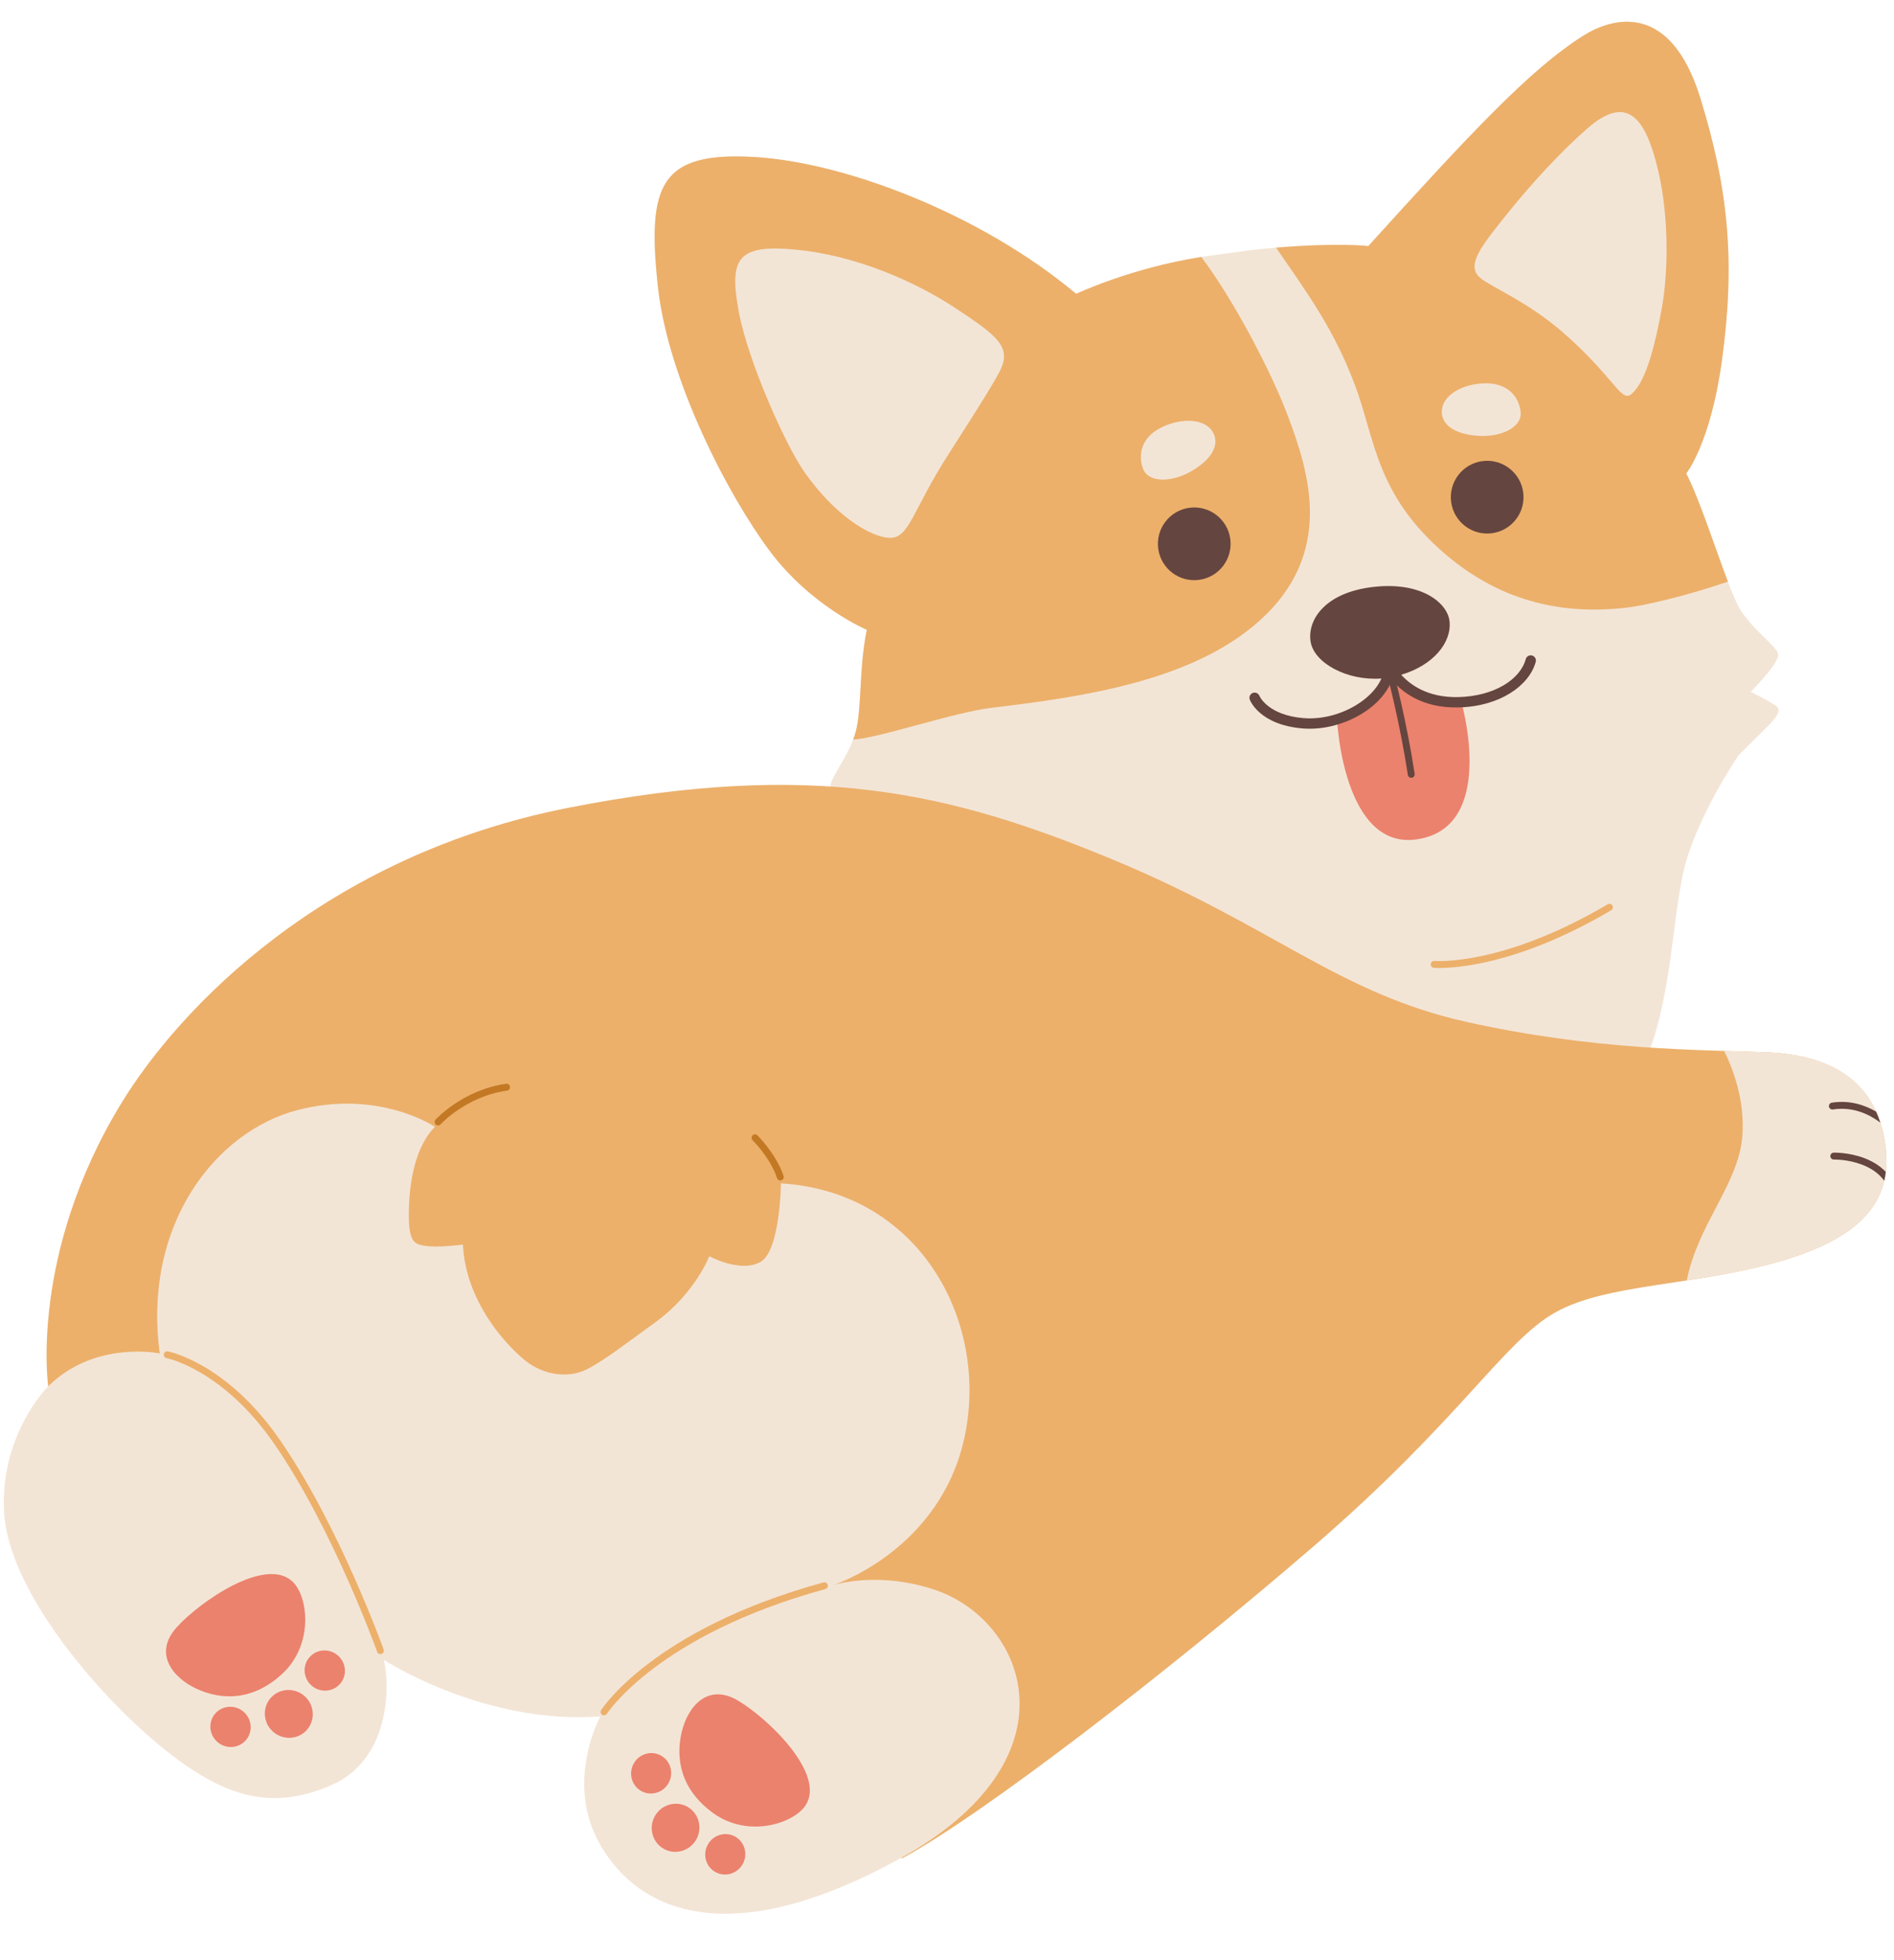 <?xml version="1.0" encoding="UTF-8"?>
<!DOCTYPE svg PUBLIC '-//W3C//DTD SVG 1.0//EN'
          'http://www.w3.org/TR/2001/REC-SVG-20010904/DTD/svg10.dtd'>
<svg clip-rule="evenodd" fill-rule="evenodd" height="207.2" preserveAspectRatio="xMidYMid meet" stroke-linejoin="round" stroke-miterlimit="2" version="1.0" viewBox="-0.4 -2.3 200.3 207.2" width="200.3" xmlns="http://www.w3.org/2000/svg" xmlns:xlink="http://www.w3.org/1999/xlink" zoomAndPan="magnify"
><g id="change1_1"
  ><path d="M131.443,99.575c-3.759,-0.063 -8.479,-0.4 -13.631,-1.369c-7.885,-1.482 -19.473,-5.804 -23.49,-8.17c-4.016,-2.365 -6.091,-3.061 -5.166,-4.073c0.925,-1.012 2.133,-2.072 2.133,-2.072c-0,0 -3.886,-2.201 -3.863,-3.12c0.023,-0.918 1.96,-3.193 2.649,-5.637c0.689,-2.444 0.345,-6.78 1.196,-10.856c-0,0 -5.895,-2.483 -10.274,-8.343c-4.379,-5.859 -10.751,-18.083 -11.819,-27.923c-1.174,-10.814 0.252,-14.3 10.233,-13.713c9.431,0.554 23.789,5.926 33.998,14.463c0,0 6.522,-3.083 14.662,-4.098c0.877,-0.119 3.676,-0.525 4.486,-0.605c8.16,-0.807 11.745,-0.344 11.745,-0.344c10.627,-11.713 17.04,-18.654 22.766,-22.258c2.887,-1.817 9.127,-3.797 12.346,6.594c3.047,9.834 3.688,17.533 2.289,27.748c-1.203,8.781 -3.772,11.952 -3.772,11.952c1.9,3.704 4.355,12.139 5.667,14.313c1.313,2.175 3.782,3.855 4.048,4.734c0.266,0.88 -2.898,4.032 -2.898,4.032c0,0 1.445,0.702 2.605,1.433c1.16,0.73 -0.655,1.951 -3.902,5.297l-0.053,0.078c-0.52,0.776 -4.715,7.15 -5.839,12.55c-1.199,5.759 -1.269,13.563 -4.085,19.982c-1.953,4.452 -26.915,-4.618 -42.031,-10.595Z" fill="#f3e5d6"
  /></g
  ><g id="change2_2"
  ><path d="M89.826,75.88c0.094,-0.246 0.178,-0.495 0.249,-0.746c0.689,-2.444 0.345,-6.78 1.196,-10.856c-0,0 -5.895,-2.483 -10.274,-8.343c-4.379,-5.859 -10.751,-18.083 -11.819,-27.923c-1.174,-10.814 0.252,-14.3 10.233,-13.713c9.431,0.554 23.789,5.926 33.998,14.463c0,0 5.775,-2.73 13.24,-3.898c3.669,4.908 7.528,12.48 9.159,16.826c2.222,5.92 4.988,14.496 -3.063,21.677c-7.182,6.406 -18.883,8.026 -28.233,9.148c-4.112,0.493 -12.005,3.232 -14.686,3.365Z" fill="#ecb06b"
  /></g
  ><g id="change3_2"
  ><path d="M141.011,73.913c-0,0 0.67,13.545 8.329,12.527c8.672,-1.153 4.821,-14.465 4.821,-14.465c0,0 -5.745,0.708 -7.938,-4.306c-0,0 1.041,3.972 -5.212,6.244Z" fill="#eb826d"
  /></g
  ><g id="change4_1"
  ><path d="M146.35,69.22c-0,-0 1.293,4.851 2.134,10.389c0.03,0.2 0.217,0.337 0.416,0.306c0.199,-0.03 0.336,-0.216 0.306,-0.415c-0.847,-5.58 -2.151,-10.468 -2.151,-10.468c-0.052,-0.195 -0.252,-0.311 -0.447,-0.259c-0.194,0.052 -0.31,0.252 -0.258,0.447Z" fill="#65453f"
  /></g
  ><g id="change4_2"
  ><path d="M145.695,69.422c-3.583,0.278 -7.11,-1.616 -7.489,-3.869c-0.377,-2.235 1.427,-5.213 6.624,-5.807c5.238,-0.598 7.847,1.775 8.062,3.593c0.268,2.275 -1.731,4.7 -5.105,5.689c0.92,1.029 2.788,2.445 6.067,2.36c3.777,-0.098 6.52,-1.868 7.1,-4.008c0.079,-0.292 0.379,-0.464 0.671,-0.386c0.292,0.079 0.464,0.38 0.385,0.672c-0.671,2.48 -3.751,4.703 -8.128,4.816c-3.902,0.102 -6.056,-1.675 -7.073,-2.902c-0.377,1.006 -1.085,1.939 -2.016,2.727c-1.913,1.617 -4.767,2.619 -7.44,2.395c-4.637,-0.388 -5.58,-3.045 -5.58,-3.045c-0.108,-0.282 0.033,-0.598 0.315,-0.707c0.282,-0.108 0.599,0.034 0.707,0.316c0,-0 0.851,2.027 4.649,2.345c2.387,0.2 4.934,-0.696 6.642,-2.14c0.71,-0.601 1.277,-1.296 1.609,-2.049Z" fill="#65453f"
  /></g
  ><g id="change2_3"
  ><path d="M151.234,100.007c0,0 7.288,0.679 18.759,-6.085c0.173,-0.102 0.231,-0.326 0.129,-0.5c-0.103,-0.173 -0.327,-0.231 -0.5,-0.129c-11.212,6.611 -18.322,5.987 -18.322,5.987c-0.201,-0.018 -0.378,0.13 -0.396,0.331c-0.018,0.2 0.13,0.378 0.33,0.396Z" fill="#ecb06b"
  /></g
  ><g id="change2_4"
  ><path d="M12.49,114.226c6.086,-9.917 21.372,-26.069 47.258,-31.144c25.885,-5.075 40.362,-1.612 57.393,5.423c17.031,7.034 24.025,14.215 37.563,17.224c13.539,3.01 24.45,2.933 31.566,3.199c7.116,0.267 11.533,3.141 12.618,9.193c1.086,6.052 -1.871,10.23 -10.952,12.879c-9.081,2.648 -18.305,2.362 -23.801,5.405c-5.496,3.044 -10.011,11.302 -25.677,24.807c-15.665,13.506 -35.172,28.492 -43.474,32.936l-33.996,-31.828l-56.29,-18.074c0,0 -2.028,-14.02 7.792,-30.02Z" fill="#ecb06b"
  /></g
  ><g id="change1_2"
  ><path d="M4.698,144.246c0,0 -5.063,4.975 -4.677,13.187c0.386,8.211 9.598,19.112 16.458,24.775c6.861,5.663 11.91,6.885 18.119,4.219c6.208,-2.666 6.284,-10.384 5.594,-13.26c0,-0 10.618,6.906 22.896,5.972c-0,0 -3.674,6.669 -0.239,13.152c3.435,6.482 12.433,12.538 31.768,1.966c19.335,-10.572 13.52,-25.277 3.805,-28.512c-6.072,-2.022 -10.723,-0.474 -10.723,-0.474c-0,-0 11.467,-3.691 13.955,-15.884c2.487,-12.193 -4.927,-25.708 -19.467,-26.595c0,-0 -0.059,7.159 -2.19,8.323c-2.13,1.164 -5.386,-0.624 -5.386,-0.624c0,-0 -1.497,3.936 -5.694,6.98c-4.198,3.045 -4.849,3.597 -6.913,4.802c-2.065,1.204 -4.847,0.905 -6.947,-0.821c-2.1,-1.726 -6.218,-6.279 -6.502,-12.185c0,0 -2.518,0.328 -3.873,0.15c-1.354,-0.178 -1.952,-0.432 -1.832,-4.125c0.12,-3.692 1.026,-6.735 2.744,-8.48c-0,0 -5.922,-4 -14.529,-1.767c-8.608,2.232 -16.405,12.055 -14.569,25.729c0,0 -6.829,-1.436 -11.798,3.472Z" fill="#f3e5d6"
  /></g
  ><g id="change5_1"
  ><path d="M79.192,118.235c0,0 1.872,1.851 2.583,4.002c0.063,0.192 0.27,0.296 0.461,0.232c0.191,-0.063 0.295,-0.269 0.232,-0.461c-0.761,-2.305 -2.762,-4.291 -2.762,-4.291c-0.143,-0.142 -0.374,-0.141 -0.516,0.002c-0.142,0.143 -0.141,0.375 0.002,0.516Zm-32.992,-1.685c-0,-0 2.669,-2.943 7.024,-3.563c0.2,-0.029 0.338,-0.214 0.31,-0.413c-0.028,-0.2 -0.213,-0.338 -0.413,-0.31c-4.63,0.659 -7.463,3.796 -7.463,3.796c-0.135,0.15 -0.123,0.38 0.026,0.516c0.15,0.135 0.381,0.123 0.516,-0.026Z" fill="#c37924"
  /></g
  ><g id="change1_3"
  ><path d="M181.934,108.794c1.57,0.047 3.018,0.085 4.336,0.134c7.116,0.267 11.533,3.141 12.618,9.193c1.086,6.052 -1.871,10.23 -10.952,12.879c-3.362,0.98 -6.743,1.558 -9.949,2.052c1.17,-5.939 5.43,-10.153 5.864,-15.144c0.339,-3.901 -1.041,-7.362 -1.917,-9.114Z" fill="#f3e5d6"
  /></g
  ><g id="change4_3"
  ><path d="M198.868,122.515c-0.632,-0.864 -1.52,-1.39 -2.383,-1.714c-1.502,-0.566 -2.942,-0.526 -2.942,-0.526c-0.201,0.006 -0.369,-0.152 -0.375,-0.354c-0.006,-0.201 0.153,-0.369 0.354,-0.375c0,-0 1.576,-0.048 3.221,0.571c0.804,0.303 1.623,0.765 2.289,1.461c-0.038,0.319 -0.093,0.631 -0.164,0.937Zm-0.414,-6.143c-1.132,-0.857 -2.865,-1.721 -5.015,-1.39c-0.199,0.031 -0.385,-0.106 -0.416,-0.305c-0.031,-0.199 0.106,-0.385 0.305,-0.416c1.88,-0.289 3.472,0.244 4.676,0.946c0.168,0.371 0.319,0.759 0.45,1.165Z" fill="#65453f"
  /></g
  ><g fill="#ecb06b" id="change2_1"
  ><path d="M17.211,141.269c-0,-0 5.905,1.134 11.384,9.051c6.252,9.034 10.889,21.994 10.889,21.994c0.068,0.19 0.277,0.288 0.467,0.221c0.19,-0.068 0.288,-0.277 0.221,-0.467c-0,-0 -4.676,-13.059 -10.977,-22.163c-5.687,-8.218 -11.85,-9.353 -11.85,-9.353c-0.198,-0.038 -0.388,0.093 -0.426,0.291c-0.037,0.198 0.094,0.389 0.292,0.426Z"
    /><path d="M63.787,178.86c-0,0 5.335,-8.32 23.093,-13.179c0.194,-0.053 0.308,-0.254 0.255,-0.448c-0.053,-0.194 -0.254,-0.309 -0.448,-0.256c-18.107,4.954 -23.516,13.491 -23.516,13.491c-0.108,0.17 -0.058,0.396 0.112,0.504c0.17,0.108 0.396,0.058 0.504,-0.112Z"
  /></g
  ><g fill="#eb826d" id="change3_3"
  ><path d="M30.518,164.871c1.715,1.599 2.263,6.695 -1.066,9.766c-3.163,2.918 -6.474,2.769 -9.045,1.591c-2.572,-1.178 -4.608,-3.765 -2.114,-6.515c2.493,-2.75 9.385,-7.492 12.225,-4.842Z"
    /><path d="M35.604,175.653c-0.739,0.902 -2.083,1.025 -2.998,0.275c-0.916,-0.751 -1.059,-2.092 -0.319,-2.994c0.739,-0.902 2.083,-1.025 2.998,-0.275c0.916,0.751 1.058,2.092 0.319,2.994Z"
    /><path d="M25.638,181.609c-0.739,0.902 -2.083,1.025 -2.998,0.274c-0.916,-0.75 -1.059,-2.092 -0.319,-2.994c0.739,-0.902 2.083,-1.025 2.998,-0.274c0.916,0.75 1.059,2.092 0.319,2.994Z"
    /><path d="M32.115,180.494c-0.88,1.073 -2.478,1.219 -3.567,0.326c-1.089,-0.892 -1.259,-2.488 -0.38,-3.561c0.88,-1.073 2.478,-1.22 3.567,-0.327c1.089,0.893 1.259,2.489 0.38,3.562Z"
  /></g
  ><g fill="#eb826d" id="change3_1"
  ><path d="M84.84,188.466c-1.222,2.001 -6.103,3.563 -9.781,0.92c-3.494,-2.511 -4.015,-5.784 -3.378,-8.54c0.636,-2.756 2.761,-5.271 5.957,-3.382c3.195,1.89 9.226,7.687 7.202,11.002Z"
    /><path d="M75.301,195.617c-1.032,-0.543 -1.423,-1.834 -0.872,-2.882c0.551,-1.048 1.836,-1.457 2.868,-0.915c1.033,0.543 1.424,1.835 0.873,2.882c-0.551,1.048 -1.837,1.458 -2.869,0.915Z"
    /><path d="M67.462,187.053c-1.032,-0.543 -1.423,-1.835 -0.872,-2.882c0.551,-1.048 1.837,-1.458 2.869,-0.915c1.032,0.543 1.423,1.834 0.872,2.882c-0.551,1.048 -1.836,1.458 -2.869,0.915Z"
    /><path d="M69.857,193.172c-1.228,-0.645 -1.693,-2.181 -1.037,-3.428c0.655,-1.246 2.184,-1.734 3.412,-1.088c1.228,0.646 1.693,2.182 1.038,3.429c-0.655,1.246 -2.185,1.733 -3.413,1.087Z"
  /></g
  ><g id="change2_5"
  ><path d="M134.547,23.879c6.756,-0.551 9.755,-0.164 9.755,-0.164c10.627,-11.713 17.04,-18.654 22.766,-22.258c2.887,-1.817 9.127,-3.797 12.346,6.594c3.047,9.834 3.688,17.533 2.289,27.748c-1.203,8.781 -3.772,11.952 -3.772,11.952c1.392,2.714 3.082,7.966 4.402,11.436c-4.2,1.434 -8.687,2.544 -11.047,2.789c-6.084,0.63 -12.663,-0.42 -18.842,-5.701c-7.315,-6.253 -7.396,-12.058 -9.507,-17.738c-2.202,-5.927 -4.937,-9.646 -8.39,-14.658Z" fill="#ecb06b"
  /></g
  ><g id="change1_4"
  ><path d="M93.61,54.55c-2.043,-0.119 -5.769,-2.393 -9.006,-7.051c-1.948,-2.803 -5.89,-11.585 -6.87,-16.827c-1.073,-5.742 -0.09,-7.156 6.029,-6.581c6.199,0.582 12.498,3.285 16.936,6.217c4.439,2.932 5.931,4.097 4.625,6.651c-0.787,1.537 -3.456,5.705 -5.342,8.638c-3.972,6.174 -4.205,9.079 -6.372,8.953Z" fill="#f3e5d6"
  /></g
  ><g id="change1_5"
  ><path d="M172.158,39.335c0.963,-0.87 2.082,-2.858 3.21,-9.203c0.597,-3.36 0.812,-9.195 -0.406,-14.387c-1.335,-5.687 -3.32,-8.146 -7.539,-4.425c-2.62,2.31 -5.71,5.539 -9.014,9.707c-2.487,3.136 -3.836,4.97 -2.049,6.221c1.415,0.989 5.008,2.535 8.468,5.541c5.542,4.814 6.21,7.559 7.33,6.546Z" fill="#f3e5d6"
  /></g
  ><g id="change1_6"
  ><path d="M120.479,47.241c-0.504,-1.325 -0.362,-3.451 2.405,-4.564c2.242,-0.901 4.584,-0.585 5.146,1.066c0.563,1.652 -1.221,3.149 -2.793,3.959c-1.803,0.929 -4.176,1.068 -4.758,-0.461Z" fill="#f3e5d6"
  /></g
  ><g id="change1_7"
  ><path d="M160.416,41.253c-0.139,-1.411 -1.214,-3.25 -4.187,-3.013c-2.408,0.193 -4.364,1.52 -4.131,3.249c0.233,1.729 2.497,2.274 4.265,2.298c2.029,0.027 4.215,-0.906 4.053,-2.534Z" fill="#f3e5d6"
  /></g
  ><g id="change4_4"
  ><path d="M125.384,51.378c2.103,-0.284 4.04,1.193 4.324,3.295c0.283,2.103 -1.193,4.04 -3.296,4.324c-2.103,0.283 -4.04,-1.193 -4.324,-3.296c-0.283,-2.103 1.194,-4.04 3.296,-4.323Z" fill="#65453f"
  /></g
  ><g id="change4_5"
  ><path d="M156.363,46.446c-2.103,0.284 -3.579,2.221 -3.296,4.324c0.284,2.102 2.221,3.579 4.324,3.295c2.102,-0.283 3.579,-2.221 3.295,-4.323c-0.283,-2.103 -2.221,-3.579 -4.323,-3.296Z" fill="#65453f"
  /></g
></svg
>
